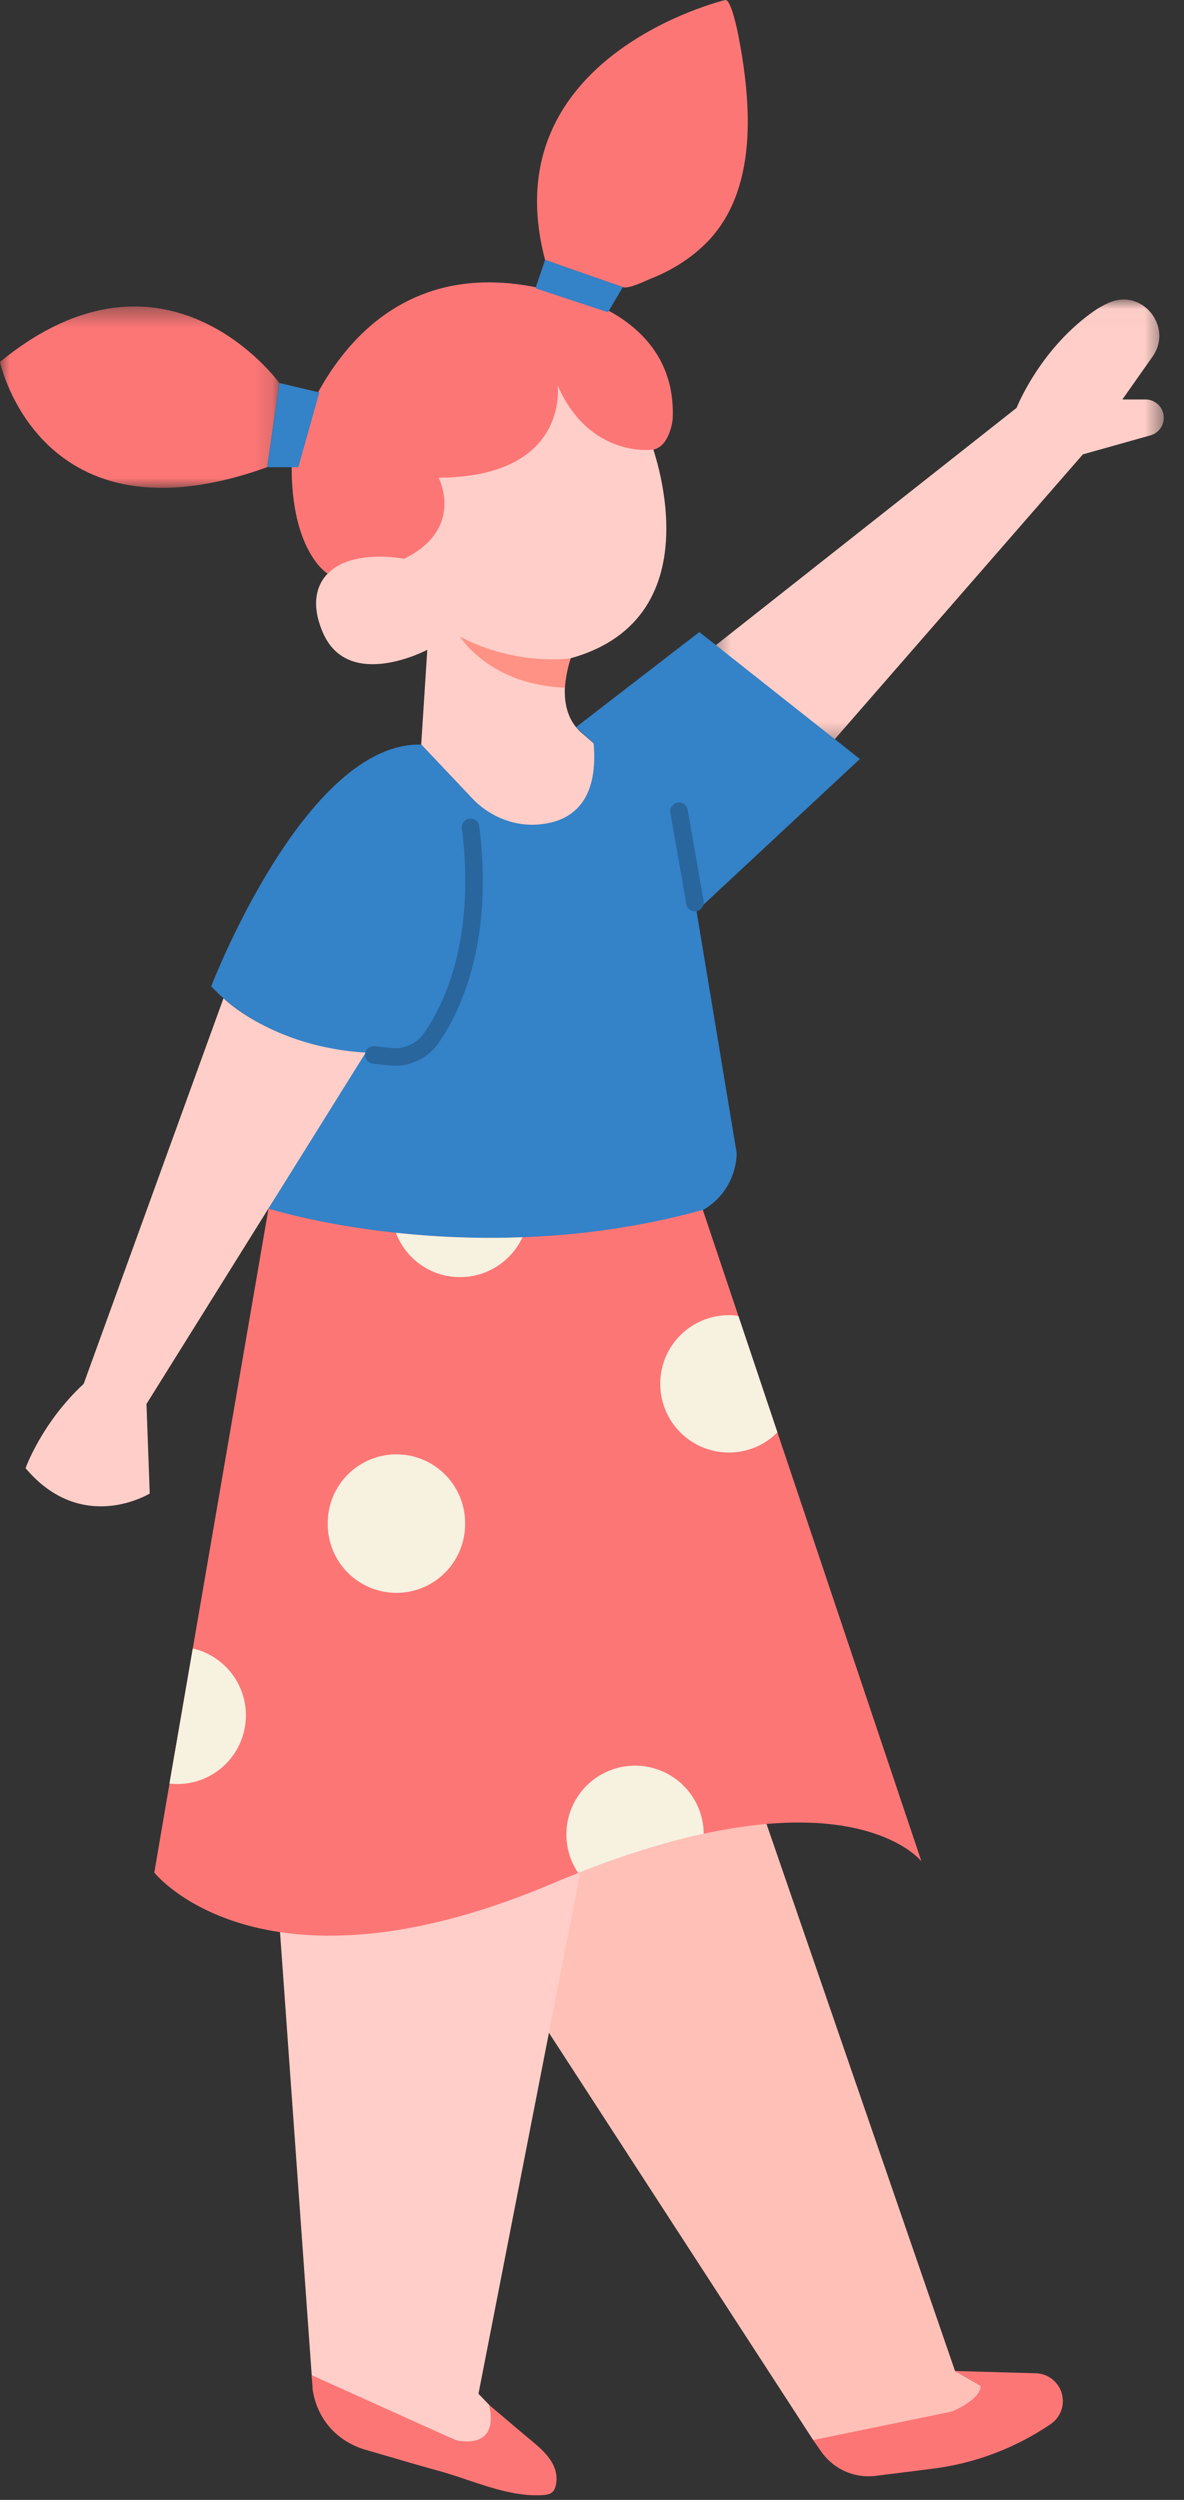 <?xml version="1.0" encoding="UTF-8"?> <svg xmlns="http://www.w3.org/2000/svg" xmlns:xlink="http://www.w3.org/1999/xlink" width="63" height="133"><rect width="100%" height="100%" fill="#333333" stroke="none"/><defs><path id="a" d="M.422.018h24.096v23.637H.422z"></path><path id="c" d="M0 .387h14.863v9.652H0z"></path></defs><g fill="none" fill-rule="evenodd"><g transform="translate(37.406 15.918)"><mask id="b" fill="#fff"><use xlink:href="#a"></use></mask><path d="m6.797 23.655 13.416-15.4 3.594-1.01a.973.973 0 0 0-.263-1.91h-1.23l1.608-2.282c1.084-1.538-.478-3.583-2.231-2.9a4.444 4.444 0 0 0-.953.527c-2.85 2.026-4.05 5.1-4.05 5.1L.422 18.614l6.375 5.04z" fill="#FFCEC8" mask="url(#b)"></path></g><path d="m40.786 97.04 10.031 29.102 1.365.788h.308c-.474.822-.78 1.665-1.713 1.847l-7.508 1.04-18.197-28.042s8.63-5.83 15.714-4.736" fill="#FFC0B8"></path><path d="m30.877 99.604-5.418 27.75.565.587c.279.483.051 1.585.051 1.585-.388.55-1.224.551-1.844.289l-7.629-3.226-1.702-23.794 15.977-3.191z" fill="#FFCEC8"></path><path d="m16.586 126.366.05.766c.24 1.573 1.297 2.763 2.823 3.204 1.288.371 2.572.76 3.865 1.112 1.785.486 3.69 1.422 5.574 1.295.173-.011.356-.038.486-.152.117-.102.17-.258.199-.41.227-1.22-.913-1.994-1.721-2.679l-1.84-1.559c.584 2.527-1.795 1.869-1.795 1.869l-7.64-3.446zM50.817 126.142l4.3.122a1.48 1.48 0 0 1 .79 2.702 14.356 14.356 0 0 1-6.282 2.375l-3.024.38a3.074 3.074 0 0 1-2.904-1.291l-.428-.613 7.37-1.515s1.543-.624 1.543-1.373l-1.365-.787z" fill="#FD7676"></path><path d="M34.626 23.52s3.619 9.306-4.265 11.503c0 0-.99 2.6.571 3.952.212.183.432.373.657.571 0 0 1.01 6.201-5.452 4.004l-3.725-3.939.324-5.04s-4.2 2.231-5.558-.92c-1.357-3.151 1.357-4.573 4.33-3.927l-.28-7.151 7.28-3.662 4.48.646 1.638 3.963z" fill="#FFCEC8"></path><path d="M34.764 23.92s-3.37.505-5.093-3.415c0 0 .647 4.868-6.332 4.911 0 0 1.421 2.714-1.831 4.308 0 0-2.804-.538-4.077.796 0 0-2.094-1.248-1.9-6.32-.016.403 2.569-11.536 13.699-8.757 0 0 6.852.96 6.562 6.874 0 0-.146 1.42-1.028 1.602M33.14 15.276c.32.112 1.178-.328 1.462-.439 1.077-.425 2.09-1.04 2.919-1.853 2.858-2.803 2.46-7.506 1.766-11.107-.024-.122-.384-1.95-.702-1.875 0 0-12.446 2.969-9.581 13.826l4.136 1.448" fill="#FD7676"></path><g transform="translate(0 15.918)"><mask id="d" fill="#fff"><use xlink:href="#c"></use></mask><path d="M14.863 4.457S8.83-3.9 0 3.337c0 0 2.11 9.952 14.216 5.6l.647-4.48z" fill="#FD7676" mask="url(#d)"></path></g><path d="m30.651 38.686 6.56-5.06 8.542 6.755-8.691 8.094 2.135 12.862s.095 2.383-2.448 3.352c-2.543.968-13.779 2.437-22.467-.394l4.772-7.957s-5.084-.886-7.815-3.866c0 0 4.99-13.01 11.173-12.86l2.68 2.832c.898.95 2.163 1.507 3.469 1.427 1.587-.097 3.318-.952 3.027-4.325l-.937-.86z" fill="#3482C8"></path><path d="M19.458 56.002 7.794 74.695l.173 4.764S4.37 81.677 1.36 78.11c0 0 .856-2.416 3.092-4.485l7.44-20.515s2.605 2.592 7.567 2.893" fill="#FFCEC8"></path><path d="M36.978 48.483a.466.466 0 0 1-.458-.386l-.849-4.854a.466.466 0 0 1 .38-.54c.245-.062.494.126.538.38l.849 4.853a.465.465 0 0 1-.46.547M21.02 56.699c-.097 0-.194-.006-.291-.015l-.884-.093a.466.466 0 0 1-.414-.513.456.456 0 0 1 .512-.415l.883.093c.68.074 1.35-.236 1.745-.802 1.064-1.534 2.74-4.987 2.006-10.876a.465.465 0 1 1 .925-.116c.775 6.198-1.024 9.881-2.165 11.524a2.825 2.825 0 0 1-2.317 1.213" fill="#29669E"></path><path fill="#3482C8" d="m32.35 16.614.79-1.338-4.136-1.449-.513 1.511zM16.993 20.878l-2.13-.503-.646 4.48h1.657z"></path><path d="M30.36 35.023s-2.877.434-5.882-1.15c0 0 1.547 2.552 5.578 2.714 0 0 .035-.69.305-1.564" fill="#FF9285"></path><path d="M8.209 99.623s2.645 3.35 9.308 3.36a23.27 23.27 0 0 0 3.468-.273c2.395-.37 5.172-1.133 8.378-2.49.477-.204.954-.394 1.407-.573 2.538-1.001 4.755-1.669 6.674-2.086 8.927-1.942 11.584 1.466 11.584 1.466l-7.663-22.823-2.074-6.186-1.895-5.649c-3.361.93-6.626 1.347-9.594 1.454a45.884 45.884 0 0 1-6.734-.238c-4.147-.441-6.781-1.287-6.781-1.287l-4.029 23.407L9.02 94.88v.012l-.81 4.73z" fill="#FD7676"></path><path d="M35.132 73.617a3.65 3.65 0 0 0 3.647 3.66c1.013 0 1.93-.406 2.586-1.073l-2.074-6.186a2.426 2.426 0 0 0-.512-.047 3.647 3.647 0 0 0-3.647 3.646M21.068 65.585a3.629 3.629 0 0 0 3.409 2.36c1.478 0 2.741-.87 3.325-2.122-2.49.095-4.78-.024-6.734-.238M9.019 94.88v.012a3.65 3.65 0 0 0 4.064-3.635 3.643 3.643 0 0 0-2.825-3.553l-1.24 7.176zM30.138 97.585c0 .763.226 1.478.632 2.062 2.538-1.001 4.755-1.669 6.674-2.086a3.65 3.65 0 0 0-3.647-3.623 3.65 3.65 0 0 0-3.659 3.647M17.44 81.029a3.654 3.654 0 1 0 7.307 0 3.654 3.654 0 0 0-7.308 0" fill="#F7F1E0"></path></g></svg> 